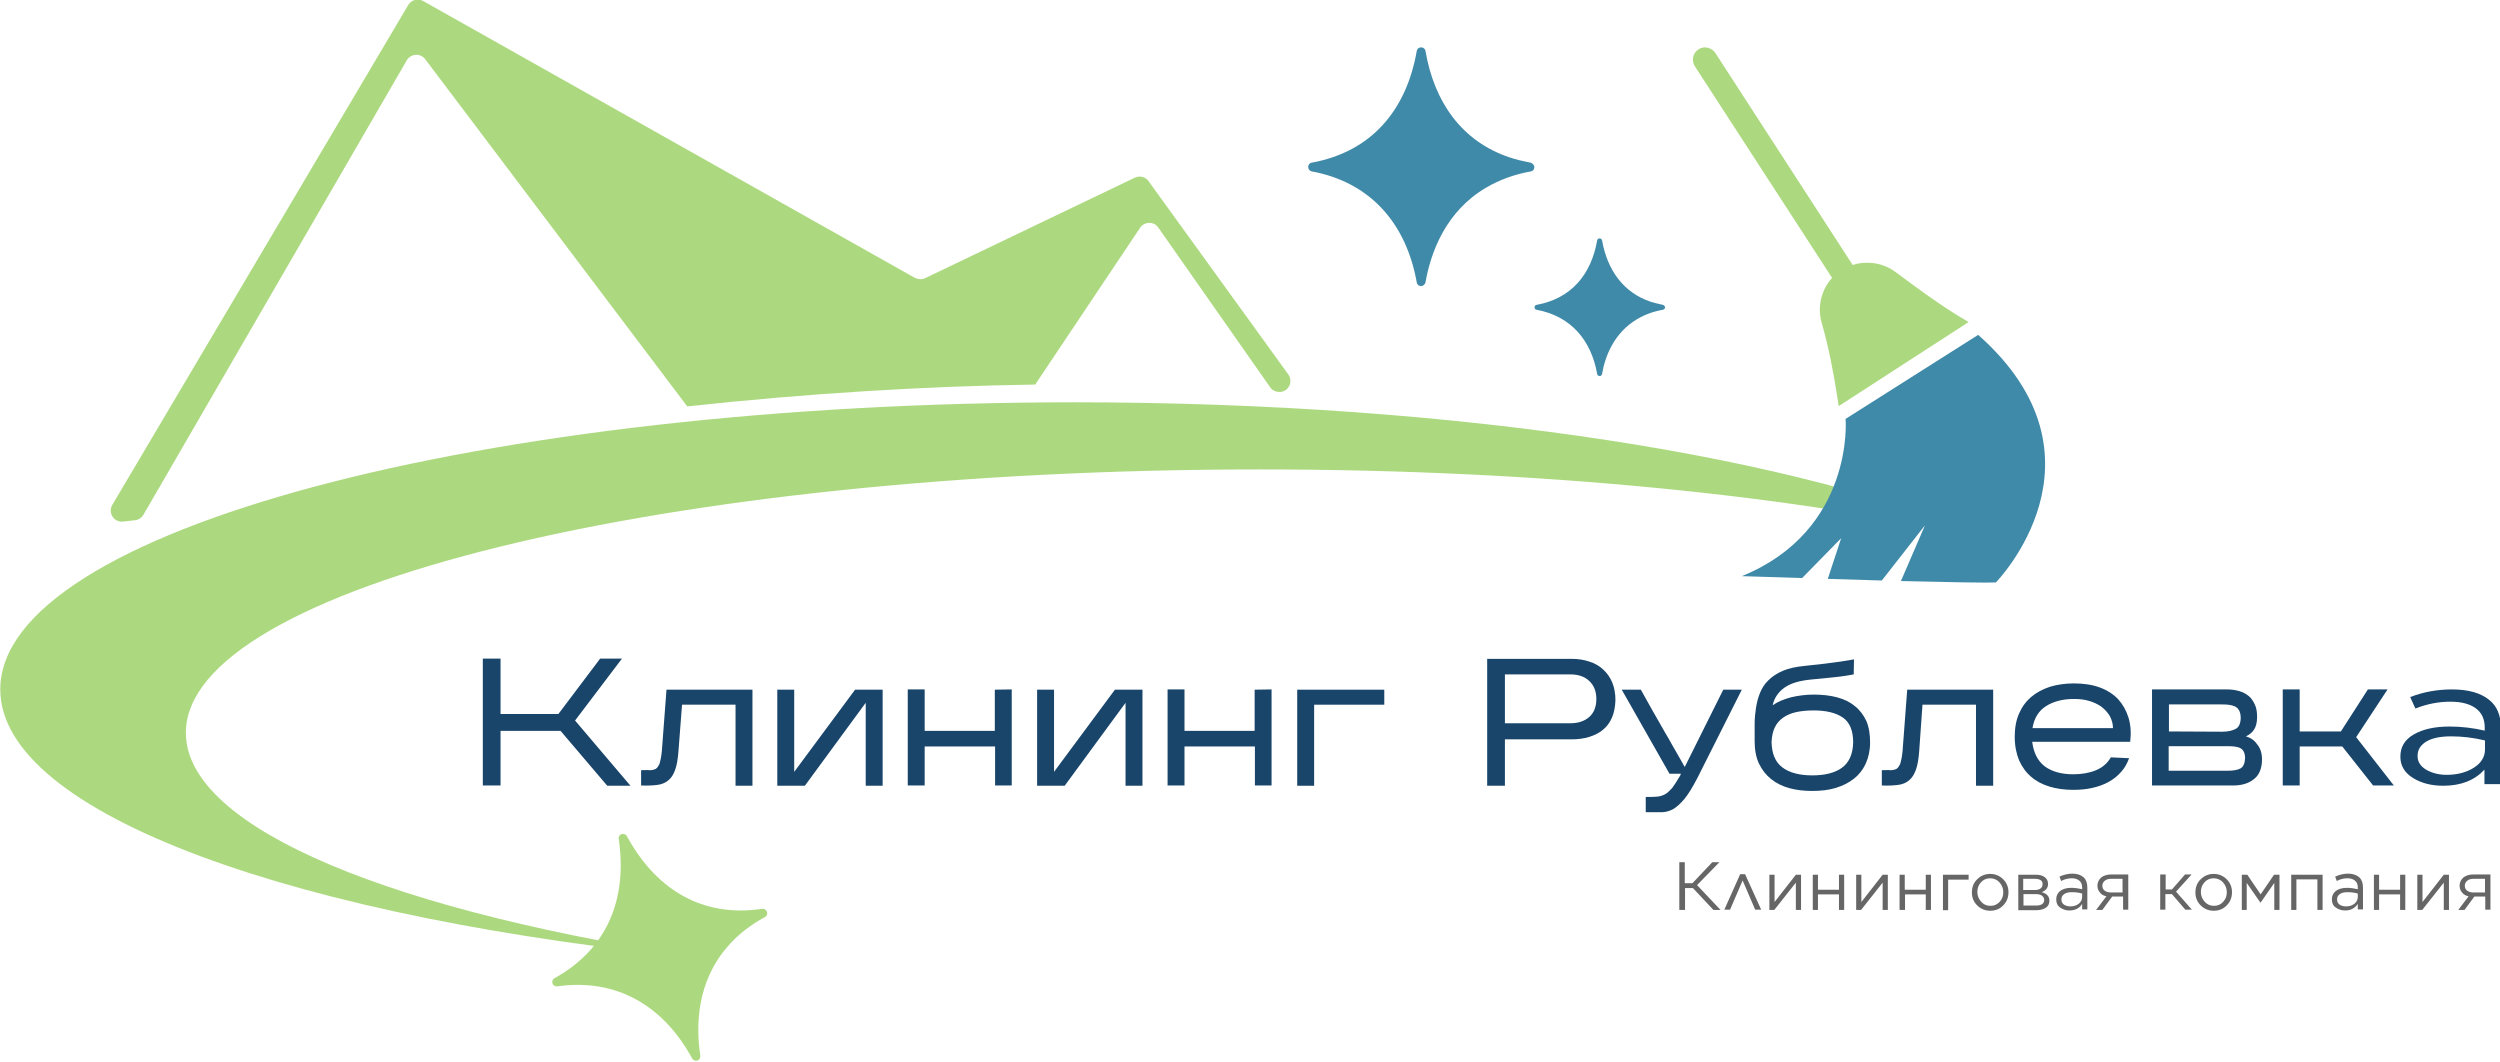 <?xml version="1.0" encoding="utf-8"?>
<!-- Generator: Adobe Illustrator 26.0.3, SVG Export Plug-In . SVG Version: 6.00 Build 0)  -->
<svg version="1.1" id="Слой_1" xmlns="http://www.w3.org/2000/svg" xmlns:xlink="http://www.w3.org/1999/xlink" x="0px" y="0px"
	 viewBox="0 0 916 389" style="enable-background:new 0 0 916 389;" xml:space="preserve">
<style type="text/css">
	.st0{fill:#19456B;}
	.st1{fill:#ACD97F;}
	.st2{fill:#666666;}
	.st3{fill:#408AA9;}
</style>
<g>
	<g>
		<g>
			<path class="st0" d="M183.4,267.7v20.1h-6.5v-46.5h6.5v20.3h21.2l15.3-20.3h8L210.7,264l20.3,23.9h-8.5l-17.1-20.1H183.4z"/>
			<path class="st0" d="M248.6,275.1c-0.2,2.9-0.6,5.2-1.2,6.9c-0.6,1.7-1.4,3-2.5,3.9c-1.1,0.9-2.4,1.5-4.1,1.7
				c-1.6,0.2-3.6,0.3-5.9,0.2v-5.6c1.2,0,2.3-0.1,3.2,0c0.9,0,1.6-0.2,2.2-0.5c0.6-0.4,1-1.1,1.4-2c0.3-1,0.6-2.5,0.8-4.5l1.7-22.5
				h31.5v35.2h-6.2v-29.7h-19.6L248.6,275.1z"/>
			<path class="st0" d="M317.2,257.5l-22.3,30.4h-10.1v-35.2h6.2v30.1l22.3-30.1h10.1v35.2h-6.2V257.5z"/>
			<path class="st0" d="M338.8,273.5v14.3h-6.2v-35.2h6.2v15.2h25.7v-15.1l6.2-0.1v35.2h-6.1v-14.3H338.8z"/>
			<path class="st0" d="M412.4,257.5l-22.3,30.4H380v-35.2h6.2v30.1l22.3-30.1h10.1v35.2h-6.2V257.5z"/>
			<path class="st0" d="M434,273.5v14.3h-6.2v-35.2h6.2v15.2h25.7v-15.1l6.2-0.1v35.2h-6.1v-14.3H434z"/>
			<path class="st0" d="M481.5,258.2v29.7h-6.2v-35.2h31.9v5.5H481.5z"/>
			<path class="st0" d="M551.4,270.9v17h-6.5v-46.5h30.8c2.4,0,4.6,0.3,6.6,1c2,0.6,3.7,1.6,5.1,2.9c1.4,1.3,2.5,2.8,3.3,4.7
				c0.8,1.9,1.2,4.1,1.2,6.6c-0.1,2.4-0.5,4.6-1.3,6.4c-0.8,1.8-1.9,3.3-3.3,4.4c-1.4,1.2-3.1,2-5,2.6c-1.9,0.6-4.1,0.9-6.5,0.9
				H551.4z M551.4,265h24c2.9,0,5.2-0.8,6.9-2.3c1.7-1.5,2.6-3.7,2.6-6.6c0-2.8-0.9-5-2.6-6.6c-1.7-1.6-4-2.4-6.9-2.4h-24V265z"/>
			<path class="st0" d="M622,284.9c-1.8,3.5-3.4,6.1-4.8,7.8c-1.5,1.8-2.9,3-4.2,3.8c-1.4,0.7-2.8,1.1-4.2,1.1c-1.5,0-3.1,0-5,0H603
				v-5.6c1.6,0,3,0,4.1-0.1c1.1-0.1,2.1-0.4,3-0.9c0.9-0.5,1.7-1.3,2.6-2.3c0.8-1.1,1.8-2.6,2.9-4.5l0.3-0.7h-4.2l-17.5-30.8h7
				c2.7,4.9,5.2,9.3,7.5,13.3c1,1.7,1.9,3.4,2.9,5c0.9,1.7,1.8,3.2,2.6,4.6c0.8,1.4,1.5,2.6,2,3.5c0.5,1,0.9,1.6,1.1,1.9l14.1-28.3
				h6.8L622,284.9z"/>
			<path class="st0" d="M685.2,272.1c0,2.9-0.6,5.5-1.6,7.7c-1,2.2-2.5,4.1-4.3,5.5c-1.9,1.5-4.1,2.6-6.7,3.4
				c-2.6,0.8-5.5,1.1-8.6,1.1c-3,0-5.7-0.3-8.3-1c-2.6-0.7-4.8-1.8-6.7-3.3c-1.9-1.5-3.4-3.4-4.5-5.7c-1.1-2.3-1.6-5.1-1.6-8.3
				c0-2.1,0-4.2,0-6.2c0-2.1,0.2-4.1,0.5-6c0.3-1.9,0.8-3.8,1.5-5.5c0.7-1.7,1.7-3.3,3.1-4.6c1.3-1.3,3.1-2.5,5.2-3.4
				c2.1-0.9,4.8-1.5,7.9-1.8c5.7-0.6,10.1-1.1,13.3-1.6c3.2-0.5,4.9-0.8,4.9-0.8l-0.1,5.5c-0.6,0.1-1.6,0.3-2.9,0.5
				c-1.2,0.2-2.8,0.4-4.8,0.6c-2.1,0.2-4.7,0.5-8.1,0.8c-4,0.4-7.2,1.3-9.5,2.9c-2.3,1.6-3.8,3.8-4.4,6.5c1.9-1.3,4.1-2.2,6.7-2.9
				c2.5-0.6,5.3-1,8.3-1c3.1,0,6,0.3,8.6,1c2.6,0.7,4.7,1.7,6.5,3.2c1.8,1.4,3.2,3.3,4.2,5.4C684.8,266.4,685.2,269,685.2,272.1z
				 M649.1,271.9c0.1,4.3,1.4,7.4,4,9.3c2.5,1.9,6.2,2.9,10.9,2.9c4.6,0,8.3-0.9,10.9-2.8c2.6-1.9,4-5,4.1-9.3
				c0-4.3-1.3-7.4-3.8-9.1c-2.5-1.7-6-2.6-10.7-2.6c-2.3,0-4.4,0.2-6.3,0.6c-1.9,0.4-3.5,1.1-4.8,2c-1.3,0.9-2.4,2.1-3.1,3.6
				C649.6,267.9,649.2,269.7,649.1,271.9z"/>
			<path class="st0" d="M703.2,275.1c-0.2,2.9-0.6,5.2-1.2,6.9c-0.6,1.7-1.4,3-2.5,3.9c-1.1,0.9-2.4,1.5-4.1,1.7
				c-1.6,0.2-3.6,0.3-5.9,0.2v-5.6c1.2,0,2.3-0.1,3.2,0c0.9,0,1.6-0.2,2.2-0.5c0.6-0.4,1-1.1,1.4-2c0.3-1,0.6-2.5,0.8-4.5l1.7-22.5
				h31.5v35.2H724v-29.7h-19.6L703.2,275.1z"/>
			<path class="st0" d="M780.1,277.8c-0.7,1.9-1.6,3.6-2.9,5c-1.3,1.5-2.8,2.7-4.6,3.7c-1.8,1-3.8,1.7-6,2.2c-2.2,0.5-4.5,0.7-7,0.7
				c-3.2,0-6.1-0.4-8.7-1.2c-2.6-0.8-4.9-2-6.7-3.6c-1.9-1.6-3.3-3.6-4.4-6c-1-2.4-1.6-5.3-1.6-8.6c0-3.3,0.5-6.1,1.6-8.6
				c1.1-2.5,2.6-4.5,4.5-6.1c1.9-1.6,4.2-2.8,6.9-3.7c2.7-0.8,5.6-1.2,8.7-1.2c3.6,0,6.8,0.5,9.5,1.5c2.7,1,5,2.5,6.7,4.3
				c1.7,1.9,3,4.2,3.8,6.8c0.8,2.7,1,5.6,0.6,8.8h-35.9c0.5,4,2,7,4.6,9c2.6,1.9,6.1,2.9,10.4,2.9c3.2,0,6-0.5,8.4-1.5
				c2.4-1,4.2-2.6,5.4-4.7L780.1,277.8z M759.9,256.1c-4.1,0-7.5,0.9-10.2,2.6c-2.7,1.7-4.4,4.4-5,8.1h29.5c0-1.7-0.5-3.2-1.2-4.5
				c-0.8-1.3-1.8-2.4-3.1-3.4c-1.3-0.9-2.8-1.6-4.5-2.1C763.7,256.3,761.9,256.1,759.9,256.1z"/>
			<path class="st0" d="M828.8,278.2c0,3.3-1,5.8-3,7.3c-2,1.6-4.5,2.3-7.6,2.3h-29.7v-35.2h27.4c1.6,0,3.1,0.2,4.5,0.6
				c1.4,0.4,2.5,1,3.5,1.8c1,0.8,1.7,1.9,2.3,3.2c0.6,1.3,0.8,2.8,0.8,4.5c0,2-0.4,3.5-1.1,4.6c-0.7,1.1-1.7,1.9-3,2.5
				c1.7,0.5,3.1,1.4,4.1,2.9C828.2,274.1,828.8,276,828.8,278.2z M794.7,268l19.6,0.1c2,0,3.6-0.4,4.8-1c1.2-0.6,1.8-1.9,1.9-3.9
				c0-1.2-0.2-2.2-0.6-2.9c-0.4-0.7-0.9-1.2-1.6-1.5c-0.7-0.3-1.5-0.5-2.4-0.6c-0.9-0.1-1.9-0.1-2.9-0.1h-18.8V268z M794.7,282.4
				h21.4c2.3,0,3.9-0.3,4.9-0.9c1-0.6,1.5-1.9,1.6-3.7c0-1.8-0.6-3-1.6-3.6c-1-0.6-2.6-0.8-4.8-0.8h-21.6V282.4z"/>
			<path class="st0" d="M842.6,273.5v14.3h-6.2v-35.2h6.2v15.4h15.1l9.9-15.4h7.2l-11.5,17.5l13.8,17.7h-7.6l-11.3-14.3H842.6z"/>
		</g>
		<g>
			<path class="st0" d="M895.2,287.9c-4.2,0-7.9-0.9-11-2.8c-3.1-1.9-4.7-4.5-4.7-7.8v-0.1c0-3.5,1.6-6.2,4.9-8.1
				c3.3-1.9,7.6-2.9,13.1-2.9c4.3,0,8.6,0.5,12.9,1.5v-1.2c0-3-1.1-5.4-3.3-7c-2.2-1.6-5.3-2.4-9.3-2.4c-4.2,0-8.5,0.8-12.8,2.5
				l-1.9-4.2c4.9-1.9,10-2.8,15.3-2.8c6,0,10.5,1.3,13.6,3.8c2.9,2.3,4.3,5.7,4.3,10v20.9h-6V282
				C906.7,285.9,901.7,287.9,895.2,287.9z M896.4,283.9c4,0,7.3-0.9,10-2.6c2.7-1.7,4.1-4,4.1-6.7v-3.3c-4.2-1-8.3-1.5-12.4-1.5
				c-3.9,0-6.9,0.6-9.1,1.9c-2.1,1.3-3.2,3-3.2,5.2v0.1c0,2.1,1,3.7,3.1,5C891,283.2,893.5,283.9,896.4,283.9z"/>
		</g>
	</g>
	<path class="st1" d="M0.1,252.6c0,45.6,108.7,84.4,260.6,98.9c-115.3-16.8-192.6-47.7-192.6-83c0-53.3,176.2-96.5,393.5-96.5
		c103.6,0,197.8,9.8,268,25.8c-69.1-30.2-193.8-50.4-336-50.4C176.2,147.5,0.1,194.6,0.1,252.6z"/>
	<path class="st1" d="M469.2,143.6c-1.4,0.1-2.7-0.4-3.6-1.4l-41.4-59.1c-1.7-2.1-5-1.9-6.5,0.4l-38.4,57.4
		c-40.2,0.6-83.1,3.2-127.5,8l-96-127.2c-1.7-2.3-5.2-2.1-6.7,0.3L52.5,188.7c-0.7,1.1-1.8,1.8-3,1.9l-4.4,0.5
		c-3.4,0.4-5.7-3.3-3.9-6.2L149.6,1.8c1.1-1.9,3.6-2.5,5.5-1.4l180.1,101.4c1.2,0.6,2.6,0.7,3.8,0.1l76.8-36.8
		c1.7-0.8,3.7-0.4,4.9,1.1l51.2,70.8C473.9,139.5,472.4,143.3,469.2,143.6z"/>
	<g>
		<path class="st2" d="M615.3,333.4v-17.5h2v7.7h2.8l7.3-7.7h2.6l-8.2,8.4l8.6,9.1h-2.6l-7.5-8h-2.9v8H615.3z"/>
		<path class="st2" d="M639.4,320.3l5.9,13h-2.2l-4.6-10.7l-4.6,10.7h-2.1l5.8-13H639.4z"/>
		<path class="st2" d="M648.3,333.4v-12.9h1.9v10l7.8-10h1.9v12.9H658v-10l-7.9,10H648.3z"/>
		<path class="st2" d="M664.2,333.4v-12.9h1.9v5.5h7.7v-5.5h1.9v12.9h-1.9v-5.7h-7.7v5.7H664.2z"/>
		<path class="st2" d="M680.1,333.4v-12.9h1.9v10l7.8-10h1.9v12.9h-1.9v-10l-7.9,10H680.1z"/>
		<path class="st2" d="M696,333.4v-12.9h1.9v5.5h7.7v-5.5h1.9v12.9h-1.9v-5.7H698v5.7H696z"/>
		<path class="st2" d="M711.9,333.4v-12.9h9.4v1.8h-7.5v11.2H711.9z"/>
		<path class="st2" d="M729.2,333.7c-1.9,0-3.5-0.7-4.8-2c-1.3-1.3-1.9-2.9-1.9-4.7v0c0-1.9,0.6-3.5,1.9-4.8c1.3-1.3,2.9-2,4.8-2
			c1.9,0,3.5,0.7,4.8,2c1.3,1.3,1.9,2.9,1.9,4.7v0c0,1.9-0.6,3.5-1.9,4.8C732.8,333,731.2,333.7,729.2,333.7z M729.3,331.9
			c1.4,0,2.5-0.5,3.4-1.5s1.3-2.1,1.3-3.5v0c0-1.4-0.5-2.6-1.4-3.6c-0.9-1-2.1-1.5-3.4-1.5c-1.4,0-2.5,0.5-3.4,1.5
			c-0.9,1-1.3,2.2-1.3,3.5v0c0,1.4,0.5,2.6,1.4,3.6C726.8,331.4,727.9,331.9,729.3,331.9z"/>
		<path class="st2" d="M739.5,333.4v-12.9h6.5c1.4,0,2.4,0.3,3.2,0.9s1.2,1.4,1.2,2.5v0c0,1.4-0.8,2.4-2.3,3
			c1.9,0.5,2.8,1.6,2.8,3.1v0c0,1.1-0.4,2-1.3,2.6c-0.9,0.6-2.1,0.9-3.6,0.9H739.5z M741.4,326.1h4.2c0.9,0,1.6-0.2,2.1-0.6
			c0.5-0.4,0.7-0.9,0.7-1.6v0c0-0.6-0.2-1.1-0.7-1.4c-0.5-0.3-1.1-0.5-2-0.5h-4.4V326.1z M741.4,327.6v4.2h4.6c1,0,1.7-0.2,2.2-0.5
			c0.5-0.4,0.8-0.9,0.8-1.5v0c0-0.7-0.3-1.2-0.8-1.6c-0.5-0.4-1.3-0.6-2.4-0.6H741.4z"/>
		<path class="st2" d="M758.2,333.6c-1.3,0-2.4-0.4-3.4-1.1c-1-0.7-1.4-1.7-1.4-3v0c0-1.3,0.5-2.3,1.5-3.1c1-0.7,2.3-1.1,4-1.1
			c1.3,0,2.6,0.2,4,0.5v-0.5c0-1.2-0.3-2-1-2.6s-1.6-0.9-2.8-0.9c-1.3,0-2.6,0.3-3.9,1l-0.6-1.6c1.5-0.7,3.1-1.1,4.7-1.1
			c1.8,0,3.2,0.5,4.2,1.4c0.9,0.9,1.3,2.1,1.3,3.8v7.9h-1.9v-2C761.8,332.9,760.2,333.6,758.2,333.6z M758.6,332.1
			c1.2,0,2.2-0.3,3.1-1c0.8-0.7,1.2-1.5,1.2-2.5v-1.2c-1.3-0.4-2.6-0.5-3.8-0.5c-1.2,0-2.1,0.2-2.8,0.7s-1,1.1-1,2v0
			c0,0.8,0.3,1.4,1,1.9C757,331.9,757.7,332.1,758.6,332.1z"/>
		<path class="st2" d="M770.3,333.4H768l3.8-5c-1.1-0.2-1.9-0.7-2.4-1.4c-0.6-0.7-0.9-1.5-0.9-2.5v0c0-1.2,0.5-2.2,1.4-3
			c0.9-0.7,2.1-1.1,3.7-1.1h6.2v12.9h-1.9v-4.8h-4L770.3,333.4z M777.8,322h-4.3c-1,0-1.7,0.2-2.3,0.7c-0.6,0.5-0.9,1.1-0.9,1.8v0
			c0,0.8,0.3,1.4,0.8,1.8s1.3,0.7,2.3,0.7h4.3V322z"/>
		<path class="st2" d="M793.5,320.4v5.5h2.3l4.8-5.5h2.4l-5.7,6.3l5.8,6.6h-2.4l-4.9-5.7h-2.4v5.7h-1.9v-12.9H793.5z"/>
		<path class="st2" d="M811.1,333.7c-1.9,0-3.5-0.7-4.8-2c-1.3-1.3-1.9-2.9-1.9-4.7v0c0-1.9,0.6-3.5,1.9-4.8c1.3-1.3,2.9-2,4.8-2
			c1.9,0,3.5,0.7,4.8,2c1.3,1.3,1.9,2.9,1.9,4.7v0c0,1.9-0.6,3.5-1.9,4.8C814.7,333,813.1,333.7,811.1,333.7z M811.2,331.9
			c1.4,0,2.5-0.5,3.4-1.5s1.3-2.1,1.3-3.5v0c0-1.4-0.5-2.6-1.4-3.6c-0.9-1-2.1-1.5-3.4-1.5c-1.4,0-2.5,0.5-3.4,1.5
			c-0.9,1-1.3,2.2-1.3,3.5v0c0,1.4,0.5,2.6,1.4,3.6C808.7,331.4,809.8,331.9,811.2,331.9z"/>
		<path class="st2" d="M821.4,333.4v-12.9h2l4.9,7.2l4.9-7.2h2v12.9h-1.9v-9.9l-5,7.2h-0.1l-5-7.2v9.9H821.4z"/>
		<path class="st2" d="M839.5,333.4v-12.9H851v12.9h-1.9v-11.2h-7.7v11.2H839.5z"/>
		<path class="st2" d="M859.2,333.6c-1.3,0-2.4-0.4-3.4-1.1c-1-0.7-1.4-1.7-1.4-3v0c0-1.3,0.5-2.3,1.5-3.1c1-0.7,2.3-1.1,4-1.1
			c1.3,0,2.6,0.2,4,0.5v-0.5c0-1.2-0.3-2-1-2.6s-1.6-0.9-2.8-0.9c-1.3,0-2.6,0.3-3.9,1l-0.6-1.6c1.5-0.7,3.1-1.1,4.7-1.1
			c1.8,0,3.2,0.5,4.2,1.4c0.9,0.9,1.3,2.1,1.3,3.8v7.9h-1.9v-2C862.7,332.9,861.2,333.6,859.2,333.6z M859.6,332.1
			c1.2,0,2.2-0.3,3.1-1c0.8-0.7,1.2-1.5,1.2-2.5v-1.2c-1.3-0.4-2.6-0.5-3.8-0.5c-1.2,0-2.1,0.2-2.8,0.7s-1,1.1-1,2v0
			c0,0.8,0.3,1.4,1,1.9C857.9,331.9,858.7,332.1,859.6,332.1z"/>
		<path class="st2" d="M869.8,333.4v-12.9h1.9v5.5h7.7v-5.5h1.9v12.9h-1.9v-5.7h-7.7v5.7H869.8z"/>
		<path class="st2" d="M885.7,333.4v-12.9h1.9v10l7.8-10h1.9v12.9h-1.9v-10l-7.9,10H885.7z"/>
		<path class="st2" d="M903,333.4h-2.3l3.8-5c-1.1-0.2-1.9-0.7-2.4-1.4c-0.6-0.7-0.9-1.5-0.9-2.5v0c0-1.2,0.5-2.2,1.4-3
			c0.9-0.7,2.1-1.1,3.7-1.1h6.2v12.9h-1.9v-4.8h-4L903,333.4z M910.6,322h-4.3c-1,0-1.7,0.2-2.3,0.7c-0.6,0.5-0.9,1.1-0.9,1.8v0
			c0,0.8,0.3,1.4,0.8,1.8s1.3,0.7,2.3,0.7h4.3V322z"/>
	</g>
	<path class="st3" d="M638.2,211.1c0,0,9.3,0.3,22.1,0.7l14.3-14.6l-4.9,14.9c6.4,0.2,13.2,0.4,19.8,0.6l15.8-20.2l-8.8,20.4
		c16.7,0.4,31.4,0.7,34.8,0.5c0,0,44.6-45.5-6.5-90.7l-48.6,30.8C676.3,153.4,679.5,194.3,638.2,211.1z"/>
	<path class="st1" d="M721.3,118l-47.6,30.8l-0.6-3.9c-1.4-8.9-3.1-17.8-5.6-26.5c-1.7-5.8-0.3-12.1,3.8-16.6c0,0-0.1-0.1-0.1-0.1
		L621,24.3c-1.3-2.1-0.8-4.8,1.3-6.2c1-0.7,2.2-0.9,3.4-0.6c1.1,0.2,2.1,0.9,2.8,1.9l50.2,77.5c0,0,0.1,0.1,0.1,0.2
		c2-0.7,4.1-0.9,6.1-0.8c3.5,0.1,6.9,1.3,9.8,3.5c7.4,5.5,14.8,11,22.6,15.8L721.3,118z"/>
	<g>
		<path id="SVGCleanerId_0_00000000187247563779406860000014236805030016817580_" class="st3" d="M560.8,59.6
			c-2.6-0.5-5.2-1.1-7.6-1.9c-17.7-5.9-27.7-20.4-30.9-39c-0.3-1.8-2.9-1.8-3.2,0c-3.8,21.6-16.5,36.9-38.5,40.9
			c-1.7,0.3-1.7,2.8,0,3.2c21.7,4,34.7,19.3,38.5,40.7c0.2,1.3,1.7,1.4,1.6,1.3c0.8,0,1.4-0.6,1.6-1.3c1.9-11,7.4-26.1,22.3-34.8
			c4.8-2.8,10.2-4.8,16.3-5.9c0.8-0.1,1.3-0.8,1.3-1.6C562.1,60.4,561.5,59.8,560.8,59.6z"/>
	</g>
	<g>
		<path id="SVGCleanerId_0_00000178178552045647406680000003973791824182996115_" class="st1" d="M279.2,333
			c-2.7,0.4-5.3,0.6-7.8,0.6c-18.6,0-32.7-10.6-41.7-27.2c-0.9-1.6-3.3-0.8-3,1c3.2,21.7-4,40.2-23.5,51c-1.6,0.9-0.8,3.2,1,3
			c21.9-3.1,39,7.3,49.4,26.4c0.7,1.2,2,0.8,1.9,0.8c0.7-0.2,1.2-1,1.1-1.8c-1.7-11.1-1.3-27.1,10.1-40.1c3.6-4.2,8.2-7.8,13.6-10.7
			c0.7-0.4,1-1.2,0.7-1.9C280.7,333.3,280,332.9,279.2,333z"/>
	</g>
	<g>
		<path id="SVGCleanerId_0_00000048462835081654594430000002428882852744855956_" class="st3" d="M609.3,111.7
			c-1.5-0.3-3-0.7-4.4-1.1c-10.2-3.4-16-11.8-17.9-22.5c-0.2-1-1.6-1-1.8,0c-2.2,12.5-9.5,21.3-22.2,23.6c-1,0.2-1,1.6,0,1.8
			c12.5,2.3,20,11.1,22.2,23.5c0.1,0.8,1,0.8,0.9,0.8c0.4,0,0.8-0.3,0.9-0.8c1.1-6.4,4.3-15,12.9-20.1c2.7-1.6,5.9-2.8,9.4-3.4
			c0.4-0.1,0.8-0.5,0.8-0.9C610,112.2,609.7,111.8,609.3,111.7z"/>
	</g>
</g>
</svg>

